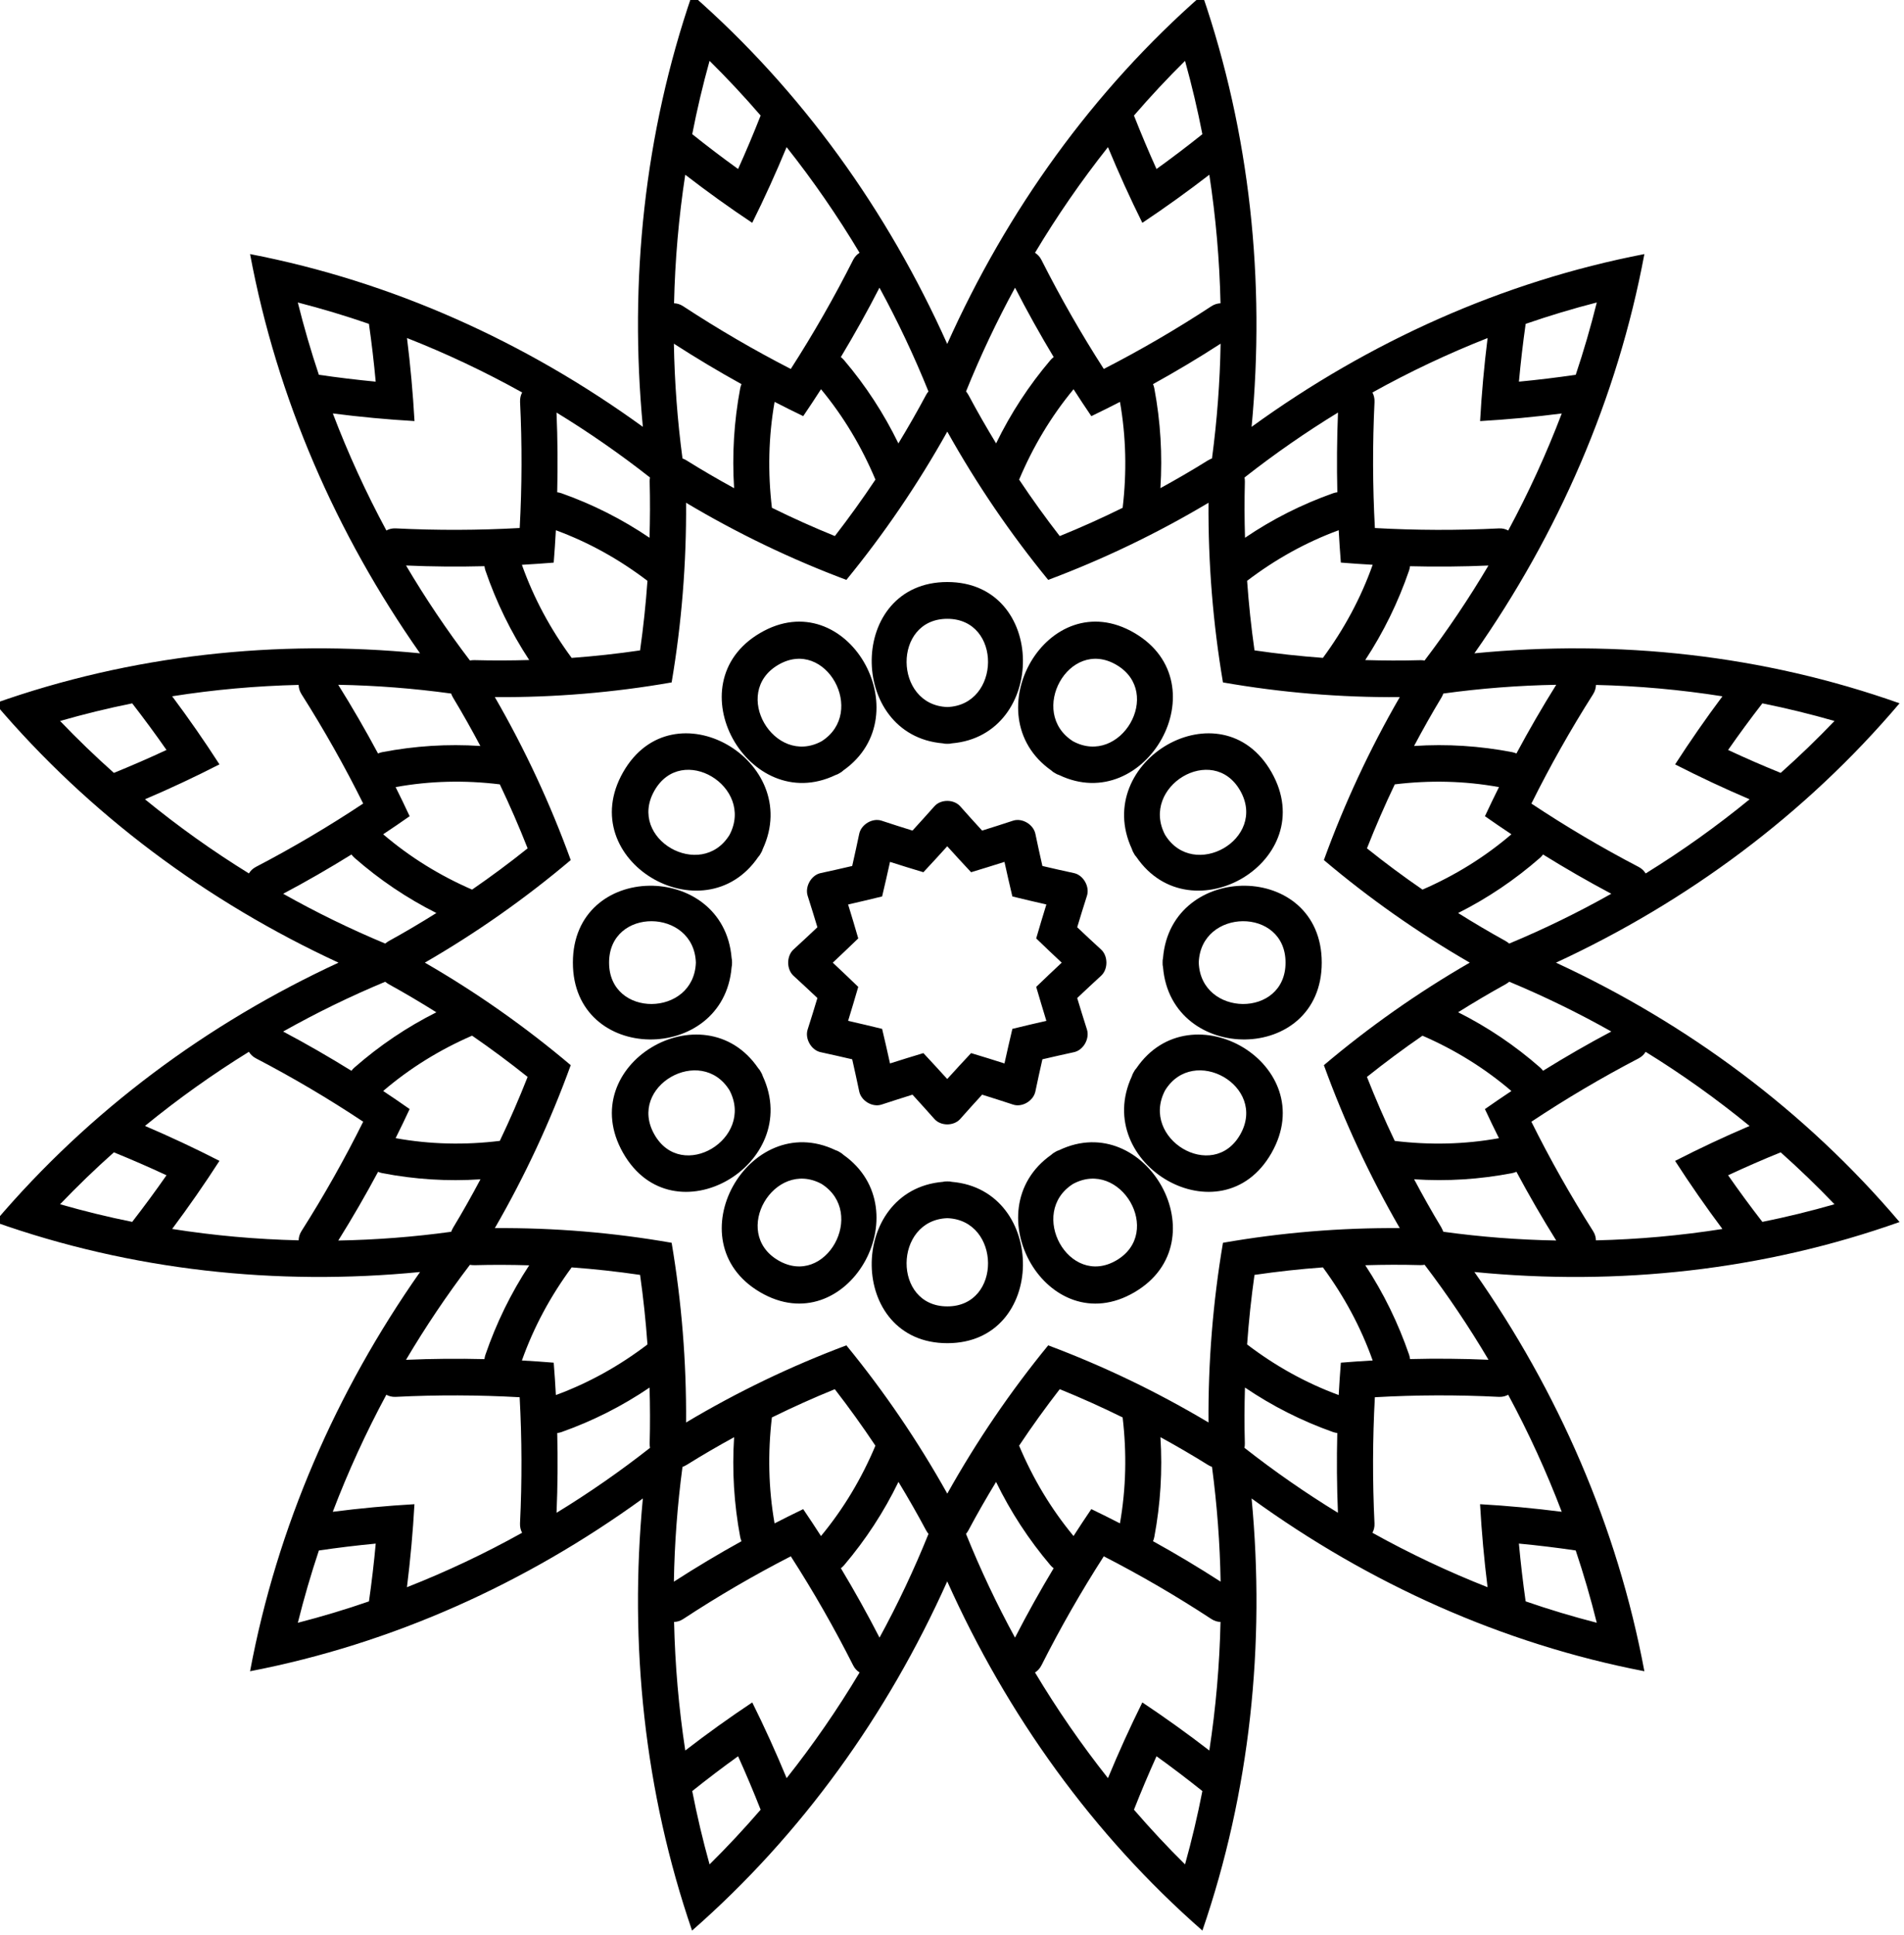 <?xml version="1.0" encoding="UTF-8" standalone="no"?>
<!-- Created with Inkscape (http://www.inkscape.org/) -->

<svg
   width="267.071mm"
   height="271.394mm"
   viewBox="0 0 267.071 271.394"
   version="1.1"
   id="svg5"
   xml:space="preserve"
   xmlns="http://www.w3.org/2000/svg"
   xmlns:svg="http://www.w3.org/2000/svg"><defs
     id="defs2" /><g
     id="layer1"
     transform="translate(606.404,-382.313)"><g
       id="g6161"
       transform="matrix(0.353,0,0,0.353,-16.242,25.423)"><g
         id="g13395"><g
           id="g15112"
           transform="translate(-1.995,-19.113)"><g
             id="g46099"
             transform="matrix(10.253,0,0,10.251,2934.071,589.603)"><g
               id="Layer1073"
               style="fill:#000000"
               transform="matrix(1.101,0,0,1.119,-822.947,-724.44)"><path
                 d="m 371.734,714.568 c 0.26,-0.279 0.518,-0.56 0.774,-0.844 0.112,-0.123 0.282,-0.184 0.451,-0.184 0.17,0 0.339,0.061 0.452,0.184 0.256,0.284 0.513,0.565 0.774,0.844 0.365,-0.112 0.729,-0.226 1.092,-0.344 0.159,-0.05 0.336,-0.018 0.483,0.067 0.147,0.085 0.263,0.223 0.299,0.385 0.079,0.373 0.162,0.746 0.248,1.118 0.372,0.086 0.744,0.169 1.118,0.248 0.162,0.036 0.3,0.152 0.385,0.299 0.085,0.147 0.117,0.325 0.066,0.483 -0.118,0.363 -0.233,0.727 -0.344,1.092 0.279,0.261 0.56,0.518 0.844,0.774 0.123,0.112 0.184,0.282 0.184,0.452 3e-4,0.17 -0.061,0.339 -0.184,0.451 -0.283,0.256 -0.565,0.514 -0.844,0.774 0.112,0.365 0.226,0.729 0.344,1.092 0.05,0.159 0.018,0.336 -0.066,0.483 -0.085,0.147 -0.223,0.263 -0.385,0.299 -0.373,0.08 -0.746,0.162 -1.118,0.248 -0.086,0.372 -0.169,0.745 -0.248,1.118 -0.036,0.162 -0.152,0.3 -0.299,0.385 -0.147,0.085 -0.324,0.117 -0.483,0.066 -0.363,-0.118 -0.727,-0.232 -1.092,-0.344 -0.261,0.28 -0.518,0.561 -0.774,0.845 -0.112,0.122 -0.282,0.184 -0.452,0.184 -0.169,0 -0.339,-0.061 -0.451,-0.184 -0.256,-0.284 -0.514,-0.565 -0.774,-0.845 -0.365,0.112 -0.729,0.227 -1.092,0.344 -0.158,0.05 -0.336,0.019 -0.483,-0.066 -0.147,-0.085 -0.263,-0.223 -0.299,-0.385 -0.08,-0.373 -0.162,-0.746 -0.248,-1.118 -0.372,-0.086 -0.745,-0.168 -1.118,-0.248 -0.162,-0.036 -0.3,-0.152 -0.385,-0.299 -0.085,-0.147 -0.117,-0.324 -0.066,-0.483 0.118,-0.363 0.233,-0.727 0.344,-1.092 -0.28,-0.26 -0.561,-0.518 -0.845,-0.774 -0.122,-0.112 -0.184,-0.281 -0.184,-0.451 2e-4,-0.17 0.062,-0.34 0.184,-0.452 0.284,-0.256 0.565,-0.513 0.845,-0.774 -0.112,-0.365 -0.226,-0.729 -0.344,-1.092 -0.05,-0.158 -0.018,-0.336 0.066,-0.483 0.085,-0.147 0.223,-0.263 0.385,-0.299 0.373,-0.079 0.746,-0.162 1.118,-0.248 0.086,-0.372 0.168,-0.744 0.248,-1.118 0.036,-0.162 0.152,-0.3 0.299,-0.385 0.147,-0.085 0.324,-0.117 0.483,-0.067 0.363,0.118 0.727,0.233 1.092,0.344 z m 1.225,-13.817 c -1.036,1.823 -2.224,3.539 -3.552,5.135 -1.947,-0.718 -3.835,-1.61 -5.643,-2.671 0.015,2.096 -0.156,4.177 -0.508,6.222 -2.045,0.352 -4.126,0.523 -6.223,0.509 1.061,1.808 1.953,3.696 2.671,5.643 -1.595,1.327 -3.312,2.516 -5.135,3.552 1.823,1.035 3.539,2.224 5.135,3.551 -0.718,1.947 -1.61,3.835 -2.671,5.643 2.097,-0.015 4.177,0.156 6.223,0.508 0.352,2.046 0.523,4.126 0.508,6.223 1.808,-1.061 3.696,-1.953 5.643,-2.671 1.327,1.595 2.516,3.312 3.552,5.135 1.036,-1.823 2.225,-3.54 3.552,-5.135 1.948,0.718 3.835,1.61 5.643,2.671 -0.015,-2.097 0.157,-4.177 0.509,-6.223 2.045,-0.352 4.126,-0.523 6.223,-0.508 -1.061,-1.808 -1.953,-3.696 -2.671,-5.643 1.596,-1.327 3.312,-2.516 5.135,-3.551 -1.823,-1.036 -3.539,-2.224 -5.135,-3.552 0.718,-1.948 1.61,-3.835 2.671,-5.643 -2.096,0.015 -4.178,-0.157 -6.223,-0.509 -0.352,-2.045 -0.523,-4.126 -0.509,-6.222 -1.808,1.061 -3.696,1.953 -5.643,2.671 -1.327,-1.595 -2.517,-3.312 -3.552,-5.135 z m -20.12,-1.73 c -0.062,-0.668 -0.142,-1.335 -0.238,-2.001 -0.824,-0.28 -1.659,-0.527 -2.504,-0.741 0.214,0.845 0.461,1.68 0.741,2.504 0.666,0.096 1.332,0.175 2,0.238 z m -7.364,12.755 c -0.388,-0.548 -0.791,-1.085 -1.207,-1.614 -0.854,0.169 -1.7,0.373 -2.539,0.61 0.608,0.625 1.239,1.224 1.894,1.798 0.624,-0.25 1.242,-0.514 1.852,-0.794 z m 0,14.729 c -0.61,-0.28 -1.228,-0.544 -1.852,-0.794 -0.655,0.573 -1.286,1.173 -1.894,1.798 0.839,0.237 1.685,0.441 2.539,0.61 0.416,-0.528 0.818,-1.065 1.207,-1.614 z m 7.364,12.756 c -0.668,0.062 -1.335,0.142 -2,0.238 -0.28,0.824 -0.527,1.659 -0.741,2.504 0.845,-0.214 1.68,-0.461 2.504,-0.741 0.096,-0.665 0.176,-1.332 0.238,-2 z m 12.756,7.364 c -0.548,0.388 -1.085,0.79 -1.614,1.206 0.169,0.854 0.373,1.701 0.61,2.539 0.625,-0.607 1.224,-1.241 1.798,-1.894 -0.25,-0.624 -0.514,-1.241 -0.794,-1.851 z m 14.729,0 c -0.28,0.61 -0.545,1.227 -0.794,1.851 0.574,0.653 1.173,1.287 1.798,1.894 0.237,-0.837 0.441,-1.685 0.61,-2.539 -0.528,-0.416 -1.066,-0.818 -1.614,-1.206 z m 12.756,-7.364 c 0.062,0.669 0.142,1.335 0.237,2 0.824,0.281 1.659,0.527 2.504,0.741 -0.213,-0.845 -0.461,-1.68 -0.741,-2.504 -0.665,-0.096 -1.332,-0.176 -2.001,-0.238 z m 7.364,-12.756 c 0.388,0.548 0.79,1.086 1.206,1.614 0.854,-0.169 1.7,-0.373 2.539,-0.61 -0.607,-0.624 -1.239,-1.224 -1.894,-1.798 -0.624,0.249 -1.241,0.514 -1.851,0.794 z m 0,-14.729 c 0.61,0.281 1.227,0.545 1.851,0.794 0.655,-0.574 1.286,-1.173 1.894,-1.798 -0.838,-0.237 -1.685,-0.441 -2.539,-0.61 -0.416,0.528 -0.818,1.066 -1.206,1.614 z m -7.364,-12.755 c 0.668,-0.062 1.335,-0.142 2.001,-0.238 0.28,-0.824 0.527,-1.659 0.741,-2.504 -0.845,0.213 -1.68,0.461 -2.504,0.741 -0.096,0.665 -0.175,1.332 -0.237,2.001 z m -12.756,-7.364 c 0.547,-0.388 1.085,-0.79 1.614,-1.206 -0.169,-0.853 -0.373,-1.701 -0.61,-2.539 -0.625,0.607 -1.224,1.239 -1.798,1.894 0.25,0.624 0.514,1.242 0.794,1.852 z m -14.729,0 c 0.28,-0.61 0.544,-1.227 0.794,-1.852 -0.574,-0.654 -1.173,-1.286 -1.798,-1.894 -0.237,0.838 -0.441,1.685 -0.61,2.539 0.528,0.416 1.066,0.818 1.614,1.206 z m -3.45,16.67 c 0.115,-0.797 0.202,-1.601 0.26,-2.408 -0.991,-0.743 -2.063,-1.332 -3.224,-1.752 -0.02,0.374 -0.046,0.747 -0.076,1.121 -0.373,0.03 -0.746,0.055 -1.12,0.076 0.42,1.161 1.009,2.233 1.752,3.224 0.807,-0.058 1.61,-0.145 2.408,-0.26 z m -3.958,6.856 c -0.299,-0.748 -0.626,-1.487 -0.979,-2.216 -1.23,-0.148 -2.453,-0.122 -3.668,0.095 0.169,0.334 0.334,0.67 0.494,1.008 -0.308,0.213 -0.619,0.422 -0.932,0.626 0.945,0.795 1.991,1.429 3.13,1.916 0.67,-0.454 1.322,-0.93 1.955,-1.429 z m 0,7.916 c -0.633,-0.498 -1.286,-0.975 -1.955,-1.429 -1.139,0.487 -2.185,1.121 -3.13,1.916 0.314,0.205 0.624,0.413 0.932,0.626 -0.16,0.338 -0.325,0.674 -0.494,1.008 1.216,0.216 2.439,0.242 3.668,0.094 0.353,-0.728 0.68,-1.467 0.979,-2.216 z m 3.958,6.856 c -0.798,-0.115 -1.601,-0.202 -2.408,-0.26 -0.743,0.992 -1.332,2.063 -1.752,3.224 0.374,0.02 0.747,0.046 1.12,0.076 0.031,0.373 0.056,0.747 0.076,1.121 1.161,-0.42 2.233,-1.01 3.224,-1.752 -0.058,-0.807 -0.145,-1.611 -0.26,-2.409 z m 6.856,3.958 c -0.749,0.299 -1.488,0.626 -2.216,0.979 -0.147,1.23 -0.122,2.453 0.094,3.669 0.334,-0.169 0.67,-0.334 1.008,-0.494 0.213,0.308 0.421,0.619 0.626,0.932 0.795,-0.945 1.429,-1.991 1.916,-3.129 -0.454,-0.67 -0.931,-1.323 -1.429,-1.956 z m 7.916,0 c -0.498,0.633 -0.976,1.285 -1.43,1.956 0.487,1.139 1.121,2.185 1.916,3.129 0.205,-0.314 0.414,-0.624 0.626,-0.932 0.338,0.16 0.674,0.325 1.008,0.494 0.216,-1.216 0.242,-2.439 0.094,-3.669 -0.728,-0.353 -1.467,-0.68 -2.215,-0.979 z m 6.856,-3.958 c -0.115,0.798 -0.202,1.601 -0.26,2.409 0.991,0.743 2.063,1.332 3.224,1.752 0.021,-0.374 0.046,-0.748 0.076,-1.121 0.373,-0.03 0.746,-0.056 1.12,-0.076 -0.42,-1.161 -1.01,-2.232 -1.752,-3.224 -0.807,0.058 -1.611,0.145 -2.408,0.26 z m 3.958,-6.856 c 0.3,0.749 0.625,1.488 0.979,2.216 1.23,0.147 2.453,0.122 3.668,-0.094 -0.169,-0.334 -0.334,-0.67 -0.494,-1.008 0.308,-0.213 0.619,-0.421 0.932,-0.626 -0.945,-0.795 -1.991,-1.429 -3.13,-1.916 -0.67,0.454 -1.322,0.931 -1.956,1.429 z m 0,-7.916 c 0.633,0.499 1.286,0.976 1.956,1.429 1.139,-0.487 2.185,-1.121 3.13,-1.916 -0.314,-0.205 -0.624,-0.413 -0.932,-0.626 0.16,-0.338 0.325,-0.674 0.494,-1.008 -1.215,-0.217 -2.438,-0.242 -3.668,-0.095 -0.353,0.728 -0.68,1.467 -0.979,2.216 z m -3.958,-6.856 c 0.797,0.115 1.601,0.202 2.408,0.26 0.743,-0.991 1.332,-2.063 1.752,-3.224 -0.374,-0.021 -0.748,-0.046 -1.12,-0.076 -0.03,-0.373 -0.056,-0.747 -0.076,-1.121 -1.161,0.42 -2.233,1.01 -3.224,1.752 0.058,0.807 0.145,1.611 0.26,2.408 z m -6.856,-3.958 c 0.749,-0.299 1.487,-0.625 2.215,-0.979 0.148,-1.23 0.122,-2.453 -0.094,-3.668 -0.334,0.169 -0.67,0.334 -1.008,0.494 -0.213,-0.308 -0.422,-0.619 -0.626,-0.932 -0.795,0.945 -1.428,1.991 -1.916,3.13 0.454,0.67 0.931,1.322 1.43,1.956 z m -7.916,0 c 0.498,-0.634 0.975,-1.286 1.429,-1.956 -0.487,-1.139 -1.121,-2.185 -1.916,-3.13 -0.205,0.314 -0.413,0.624 -0.626,0.932 -0.338,-0.16 -0.674,-0.325 -1.008,-0.494 -0.216,1.215 -0.242,2.438 -0.094,3.668 0.728,0.354 1.467,0.68 2.216,0.979 z m -11.093,-0.279 c 0.08,-1.448 0.085,-2.904 0.013,-4.366 -0.006,-0.131 0.024,-0.239 0.073,-0.329 -1.307,-0.716 -2.661,-1.346 -4.053,-1.885 0.121,0.955 0.209,1.914 0.264,2.876 -0.961,-0.054 -1.921,-0.143 -2.875,-0.264 0.539,1.392 1.169,2.746 1.885,4.053 0.09,-0.048 0.198,-0.079 0.328,-0.073 1.462,0.072 2.919,0.067 4.367,-0.013 z m -5.509,9.542 c -0.654,-1.294 -1.379,-2.558 -2.172,-3.788 -0.071,-0.11 -0.098,-0.219 -0.101,-0.321 -1.49,0.034 -2.978,0.165 -4.452,0.394 0.582,0.766 1.138,1.553 1.665,2.358 -0.859,0.433 -1.734,0.837 -2.622,1.209 1.163,0.936 2.385,1.794 3.659,2.568 0.054,-0.087 0.132,-0.168 0.248,-0.227 1.303,-0.669 2.561,-1.401 3.775,-2.194 z m 0,11.018 c -1.214,-0.794 -2.472,-1.526 -3.775,-2.194 -0.116,-0.06 -0.195,-0.141 -0.248,-0.227 -1.273,0.774 -2.496,1.632 -3.659,2.567 0.887,0.373 1.762,0.776 2.622,1.21 -0.527,0.805 -1.084,1.592 -1.665,2.358 1.475,0.229 2.962,0.36 4.452,0.394 0.003,-0.102 0.03,-0.211 0.101,-0.321 0.794,-1.23 1.518,-2.494 2.172,-3.788 z m 5.509,9.542 c -1.448,-0.08 -2.904,-0.085 -4.367,-0.013 -0.131,0.006 -0.238,-0.025 -0.328,-0.073 -0.716,1.308 -1.346,2.662 -1.885,4.053 0.954,-0.121 1.914,-0.209 2.875,-0.263 -0.054,0.961 -0.143,1.921 -0.264,2.875 1.392,-0.539 2.746,-1.169 4.053,-1.885 -0.048,-0.09 -0.079,-0.198 -0.073,-0.328 0.072,-1.462 0.067,-2.919 -0.013,-4.366 z m 9.542,5.509 c -1.294,0.654 -2.558,1.378 -3.787,2.172 -0.11,0.071 -0.219,0.098 -0.321,0.101 0.034,1.49 0.165,2.978 0.394,4.452 0.766,-0.582 1.553,-1.138 2.358,-1.665 0.434,0.86 0.837,1.735 1.21,2.622 0.936,-1.163 1.794,-2.385 2.568,-3.659 -0.086,-0.054 -0.168,-0.131 -0.227,-0.248 -0.668,-1.302 -1.4,-2.561 -2.194,-3.775 z m 11.018,0 c -0.793,1.214 -1.526,2.473 -2.194,3.775 -0.06,0.117 -0.141,0.195 -0.227,0.248 0.774,1.273 1.632,2.496 2.568,3.659 0.373,-0.887 0.776,-1.762 1.21,-2.622 0.805,0.528 1.592,1.084 2.358,1.665 0.229,-1.474 0.361,-2.962 0.394,-4.452 -0.102,-0.003 -0.21,-0.03 -0.321,-0.101 -1.23,-0.794 -2.494,-1.518 -3.788,-2.172 z m 9.542,-5.509 c -0.08,1.447 -0.085,2.904 -0.013,4.366 0.007,0.131 -0.024,0.238 -0.073,0.328 1.307,0.716 2.661,1.345 4.053,1.885 -0.121,-0.954 -0.209,-1.914 -0.264,-2.875 0.962,0.054 1.921,0.143 2.875,0.263 -0.539,-1.392 -1.169,-2.746 -1.885,-4.053 -0.09,0.048 -0.198,0.079 -0.328,0.073 -1.462,-0.073 -2.919,-0.068 -4.366,0.013 z m 5.509,-9.542 c 0.654,1.294 1.378,2.557 2.172,3.788 0.071,0.11 0.098,0.218 0.101,0.321 1.49,-0.034 2.977,-0.166 4.452,-0.394 -0.582,-0.766 -1.138,-1.553 -1.666,-2.358 0.86,-0.434 1.735,-0.837 2.622,-1.21 -1.163,-0.936 -2.385,-1.794 -3.659,-2.567 -0.053,0.087 -0.132,0.167 -0.248,0.227 -1.302,0.668 -2.561,1.401 -3.775,2.194 z m 0,-11.018 c 1.214,0.793 2.472,1.526 3.775,2.194 0.117,0.06 0.195,0.14 0.248,0.227 1.273,-0.774 2.496,-1.632 3.659,-2.568 -0.887,-0.373 -1.762,-0.776 -2.622,-1.209 0.528,-0.805 1.084,-1.592 1.666,-2.358 -1.475,-0.229 -2.962,-0.361 -4.452,-0.394 -0.003,0.102 -0.03,0.211 -0.101,0.321 -0.794,1.23 -1.518,2.494 -2.172,3.788 z m -5.509,-9.542 c 1.448,0.08 2.904,0.085 4.366,0.013 0.131,-0.007 0.238,0.024 0.328,0.073 0.716,-1.307 1.346,-2.661 1.885,-4.053 -0.955,0.121 -1.914,0.209 -2.875,0.264 0.055,-0.961 0.143,-1.921 0.264,-2.876 -1.391,0.539 -2.746,1.169 -4.053,1.885 0.048,0.09 0.079,0.198 0.073,0.329 -0.072,1.462 -0.067,2.918 0.013,4.366 z m -9.542,-5.509 c 1.294,-0.654 2.558,-1.378 3.788,-2.172 0.111,-0.071 0.219,-0.098 0.321,-0.102 -0.034,-1.49 -0.165,-2.977 -0.394,-4.452 -0.766,0.582 -1.553,1.138 -2.358,1.666 -0.434,-0.86 -0.837,-1.735 -1.21,-2.622 -0.935,1.163 -1.794,2.385 -2.568,3.659 0.087,0.054 0.167,0.132 0.227,0.248 0.669,1.303 1.401,2.561 2.194,3.775 z m -11.018,0 c 0.793,-1.214 1.526,-2.472 2.194,-3.775 0.06,-0.116 0.141,-0.194 0.227,-0.248 -0.774,-1.273 -1.632,-2.496 -2.568,-3.659 -0.372,0.887 -0.776,1.762 -1.21,2.622 -0.805,-0.528 -1.592,-1.084 -2.358,-1.666 -0.229,1.475 -0.36,2.962 -0.394,4.452 0.102,0.003 0.21,0.03 0.321,0.102 1.23,0.793 2.494,1.518 3.787,2.172 z m 15.989,5.846 c 0.965,-0.644 1.996,-1.156 3.099,-1.541 0.052,-0.019 0.102,-0.028 0.151,-0.034 -0.022,-0.917 -0.015,-1.838 0.023,-2.761 -1.136,0.683 -2.236,1.435 -3.29,2.249 0.008,0.046 0.013,0.097 0.012,0.152 -0.017,0.646 -0.015,1.292 0.005,1.935 z m 5.953,7.211 c 1.158,-0.075 2.307,-0.003 3.454,0.214 0.054,0.01 0.102,0.028 0.147,0.046 0.439,-0.805 0.906,-1.6 1.401,-2.379 -1.325,0.023 -2.655,0.124 -3.974,0.303 -0.016,0.044 -0.038,0.091 -0.066,0.138 -0.338,0.551 -0.659,1.113 -0.964,1.678 z m 1.55,9.222 c 1.04,0.514 2,1.151 2.884,1.913 0.042,0.036 0.075,0.074 0.104,0.113 0.783,-0.478 1.584,-0.933 2.403,-1.36 -1.159,-0.642 -2.361,-1.219 -3.593,-1.724 -0.036,0.03 -0.077,0.06 -0.125,0.086 -0.568,0.308 -1.127,0.634 -1.674,0.972 z m -3.269,8.761 c 0.644,0.965 1.156,1.997 1.542,3.099 0.018,0.052 0.027,0.102 0.034,0.15 0.917,-0.023 1.838,-0.015 2.761,0.024 -0.683,-1.137 -1.435,-2.237 -2.249,-3.29 -0.046,0.008 -0.098,0.013 -0.152,0.012 -0.645,-0.018 -1.292,-0.015 -1.935,0.004 z m -7.211,5.954 c 0.075,1.158 0.003,2.307 -0.215,3.454 -0.01,0.054 -0.027,0.102 -0.046,0.148 0.806,0.439 1.6,0.906 2.379,1.401 -0.023,-1.326 -0.125,-2.655 -0.303,-3.974 -0.044,-0.016 -0.091,-0.037 -0.138,-0.066 -0.551,-0.338 -1.112,-0.659 -1.678,-0.964 z m -9.222,1.55 c -0.514,1.04 -1.151,2 -1.913,2.884 -0.036,0.042 -0.074,0.075 -0.113,0.105 0.478,0.783 0.932,1.584 1.36,2.403 0.643,-1.16 1.219,-2.361 1.724,-3.593 -0.03,-0.035 -0.06,-0.077 -0.086,-0.125 -0.308,-0.568 -0.634,-1.127 -0.971,-1.674 z m -8.761,-3.268 c -0.966,0.644 -1.997,1.156 -3.099,1.541 -0.052,0.018 -0.102,0.028 -0.151,0.034 0.023,0.918 0.016,1.838 -0.024,2.762 1.137,-0.683 2.237,-1.436 3.29,-2.249 -0.008,-0.046 -0.013,-0.097 -0.012,-0.152 0.017,-0.646 0.015,-1.293 -0.004,-1.935 z m -5.954,-7.212 c -1.158,0.075 -2.307,0.004 -3.455,-0.214 -0.054,-0.01 -0.102,-0.027 -0.147,-0.046 -0.439,0.806 -0.906,1.6 -1.401,2.38 1.326,-0.024 2.655,-0.124 3.974,-0.303 0.016,-0.044 0.038,-0.09 0.066,-0.138 0.338,-0.55 0.659,-1.112 0.964,-1.678 z m -1.55,-9.222 c -1.04,-0.514 -2,-1.151 -2.884,-1.913 -0.042,-0.036 -0.075,-0.075 -0.105,-0.114 -0.783,0.478 -1.585,0.933 -2.404,1.36 1.16,0.643 2.361,1.22 3.593,1.725 0.036,-0.03 0.077,-0.06 0.125,-0.087 0.568,-0.308 1.127,-0.633 1.674,-0.971 z m 3.268,-8.761 c -0.644,-0.965 -1.156,-1.996 -1.541,-3.099 -0.018,-0.052 -0.028,-0.102 -0.034,-0.151 -0.918,0.023 -1.838,0.016 -2.761,-0.024 0.683,1.137 1.435,2.237 2.249,3.29 0.046,-0.008 0.097,-0.013 0.152,-0.013 0.646,0.017 1.293,0.015 1.935,-0.004 z m 7.212,-5.953 c -0.075,-1.158 -0.004,-2.307 0.214,-3.455 0.01,-0.054 0.028,-0.102 0.046,-0.147 -0.806,-0.439 -1.6,-0.906 -2.38,-1.401 0.024,1.326 0.124,2.655 0.303,3.974 0.044,0.016 0.09,0.038 0.138,0.066 0.551,0.338 1.112,0.659 1.678,0.964 z m 9.222,-1.55 c 0.514,-1.04 1.15,-1.999 1.913,-2.884 0.036,-0.042 0.075,-0.075 0.114,-0.105 -0.478,-0.783 -0.933,-1.584 -1.36,-2.403 -0.642,1.159 -1.22,2.361 -1.725,3.593 0.03,0.036 0.06,0.078 0.087,0.126 0.308,0.568 0.634,1.127 0.972,1.674 z m 7.462,0.586 c 0.047,-0.028 0.094,-0.049 0.138,-0.065 0.178,-1.319 0.28,-2.648 0.303,-3.974 -0.779,0.496 -1.573,0.962 -2.379,1.401 0.019,0.045 0.036,0.093 0.046,0.147 0.218,1.147 0.289,2.296 0.214,3.455 0.566,-0.305 1.128,-0.626 1.678,-0.964 z m 7.468,6.921 c 0.055,-4e-4 0.106,0.005 0.152,0.013 0.814,-1.054 1.566,-2.154 2.249,-3.29 -0.923,0.039 -1.844,0.047 -2.761,0.024 -0.006,0.049 -0.015,0.099 -0.034,0.151 -0.385,1.102 -0.898,2.133 -1.542,3.099 0.643,0.019 1.29,0.022 1.935,0.004 z m 3.007,9.728 c 0.048,0.027 0.089,0.057 0.125,0.087 1.232,-0.505 2.433,-1.082 3.593,-1.725 -0.819,-0.428 -1.62,-0.882 -2.403,-1.36 -0.029,0.039 -0.062,0.078 -0.104,0.114 -0.885,0.762 -1.845,1.399 -2.884,1.913 0.547,0.338 1.106,0.663 1.674,0.971 z m -2.26,9.929 c 0.028,0.048 0.049,0.094 0.066,0.138 1.319,0.179 2.648,0.28 3.974,0.303 -0.496,-0.78 -0.962,-1.574 -1.401,-2.38 -0.045,0.019 -0.093,0.036 -0.147,0.046 -1.147,0.218 -2.297,0.289 -3.454,0.214 0.305,0.566 0.626,1.128 0.964,1.678 z m -6.921,7.469 c 7e-4,0.055 -0.005,0.106 -0.013,0.152 1.054,0.814 2.154,1.566 3.29,2.249 -0.039,-0.923 -0.046,-1.844 -0.023,-2.762 -0.049,-0.006 -0.099,-0.016 -0.151,-0.034 -1.103,-0.385 -2.134,-0.898 -3.099,-1.541 -0.019,0.642 -0.022,1.289 -0.004,1.935 z m -9.728,3.007 c -0.027,0.048 -0.057,0.09 -0.087,0.125 0.505,1.232 1.082,2.433 1.725,3.593 0.428,-0.819 0.882,-1.62 1.36,-2.403 -0.039,-0.03 -0.078,-0.063 -0.114,-0.105 -0.762,-0.885 -1.399,-1.844 -1.913,-2.884 -0.338,0.547 -0.664,1.106 -0.972,1.674 z m -9.929,-2.26 c -0.047,0.029 -0.094,0.05 -0.138,0.066 -0.179,1.319 -0.28,2.648 -0.303,3.974 0.78,-0.495 1.574,-0.962 2.38,-1.401 -0.018,-0.046 -0.036,-0.094 -0.046,-0.148 -0.218,-1.147 -0.289,-2.297 -0.214,-3.454 -0.566,0.305 -1.128,0.626 -1.678,0.964 z m -7.469,-6.921 c -0.055,5e-4 -0.106,-0.004 -0.152,-0.012 -0.814,1.053 -1.566,2.154 -2.249,3.29 0.923,-0.039 1.844,-0.047 2.761,-0.024 0.006,-0.049 0.015,-0.099 0.034,-0.15 0.385,-1.102 0.898,-2.134 1.541,-3.099 -0.642,-0.019 -1.289,-0.022 -1.935,-0.004 z m -3.007,-9.729 c -0.048,-0.027 -0.09,-0.057 -0.126,-0.086 -1.232,0.505 -2.433,1.082 -3.593,1.724 0.819,0.427 1.62,0.882 2.404,1.36 0.03,-0.039 0.062,-0.077 0.105,-0.113 0.885,-0.763 1.844,-1.399 2.884,-1.913 -0.547,-0.338 -1.106,-0.664 -1.674,-0.972 z m 2.26,-9.929 c -0.028,-0.047 -0.05,-0.094 -0.066,-0.138 -1.319,-0.178 -2.648,-0.28 -3.974,-0.303 0.495,0.779 0.962,1.574 1.401,2.379 0.046,-0.019 0.093,-0.036 0.147,-0.046 1.148,-0.217 2.297,-0.289 3.455,-0.214 -0.305,-0.566 -0.626,-1.128 -0.964,-1.679 z m 6.922,-7.468 c -10e-4,-0.055 0.004,-0.106 0.012,-0.152 -1.053,-0.814 -2.154,-1.566 -3.29,-2.249 0.04,0.923 0.046,1.844 0.024,2.761 0.049,0.007 0.099,0.015 0.151,0.034 1.103,0.385 2.134,0.898 3.099,1.541 0.019,-0.643 0.022,-1.29 0.005,-1.935 z m 9.728,-3.007 c 0.026,-0.048 0.056,-0.089 0.086,-0.125 -0.505,-1.232 -1.082,-2.433 -1.724,-3.593 -0.427,0.819 -0.882,1.62 -1.36,2.403 0.039,0.03 0.077,0.063 0.113,0.105 0.763,0.885 1.399,1.845 1.913,2.884 0.338,-0.547 0.664,-1.106 0.972,-1.674 z m 0.747,15.627 c -0.277,0.302 -0.557,0.601 -0.839,0.898 -0.393,-0.116 -0.785,-0.235 -1.175,-0.358 -0.089,0.4 -0.182,0.799 -0.278,1.197 -0.398,0.096 -0.797,0.189 -1.197,0.278 0.123,0.391 0.242,0.783 0.357,1.175 -0.296,0.282 -0.596,0.562 -0.897,0.84 0.301,0.277 0.601,0.557 0.897,0.839 -0.116,0.393 -0.235,0.785 -0.357,1.176 0.4,0.089 0.799,0.182 1.197,0.278 0.097,0.398 0.189,0.797 0.278,1.197 0.391,-0.123 0.782,-0.242 1.175,-0.358 0.282,0.297 0.562,0.596 0.839,0.897 0.278,-0.301 0.557,-0.6 0.84,-0.897 0.393,0.116 0.785,0.235 1.175,0.358 0.09,-0.4 0.182,-0.799 0.278,-1.197 0.398,-0.096 0.797,-0.189 1.197,-0.278 -0.122,-0.391 -0.241,-0.783 -0.358,-1.176 0.297,-0.282 0.596,-0.562 0.898,-0.839 -0.302,-0.277 -0.601,-0.557 -0.898,-0.84 0.116,-0.393 0.235,-0.785 0.358,-1.175 -0.4,-0.089 -0.798,-0.182 -1.197,-0.278 -0.096,-0.398 -0.189,-0.797 -0.278,-1.197 -0.391,0.122 -0.783,0.242 -1.175,0.358 -0.282,-0.297 -0.562,-0.596 -0.839,-0.898 z m -8.982,-29.491 c 3.856,3.323 6.878,7.475 8.982,12.094 2.105,-4.619 5.126,-8.771 8.982,-12.094 1.677,4.806 2.218,9.912 1.732,14.965 4.132,-2.948 8.825,-5.033 13.826,-5.983 -0.95,5.001 -3.035,9.694 -5.983,13.826 5.053,-0.487 10.159,0.054 14.965,1.731 -3.323,3.856 -7.475,6.878 -12.094,8.982 4.619,2.104 8.771,5.126 12.094,8.982 -4.806,1.678 -9.912,2.219 -14.965,1.731 2.948,4.132 5.033,8.825 5.983,13.826 -5.001,-0.95 -9.694,-3.034 -13.826,-5.983 0.487,5.053 -0.054,10.159 -1.732,14.964 -3.856,-3.323 -6.878,-7.474 -8.982,-12.093 -2.104,4.619 -5.126,8.77 -8.982,12.093 -1.677,-4.805 -2.219,-9.911 -1.732,-14.964 -4.132,2.949 -8.825,5.033 -13.826,5.983 0.95,-5.001 3.035,-9.694 5.983,-13.826 -5.053,0.487 -10.159,-0.054 -14.965,-1.731 3.324,-3.856 7.475,-6.878 12.095,-8.982 -4.619,-2.104 -8.771,-5.126 -12.095,-8.982 4.806,-1.677 9.913,-2.219 14.965,-1.731 -2.948,-4.133 -5.033,-8.825 -5.983,-13.826 5.001,0.95 9.694,3.035 13.826,5.983 -0.487,-5.053 0.054,-10.159 1.732,-14.965 z"
                 style="fill:#000000;fill-rule:evenodd"
                 id="path4440" /><path
                 d="m 367.007,708.829 c -1.675,0.967 -0.141,3.534 1.527,2.646 1.604,-1.002 0.148,-3.613 -1.527,-2.646 z m -4.358,4.358 c -0.967,1.675 1.644,3.131 2.646,1.528 0.888,-1.669 -1.679,-3.203 -2.646,-1.528 z m -1.595,5.953 c 0,1.934 2.989,1.889 3.055,0 -0.066,-1.889 -3.055,-1.934 -3.055,0 z m 1.595,5.953 c 0.967,1.675 3.533,0.141 2.646,-1.527 -1.001,-1.603 -3.613,-0.148 -2.646,1.527 z m 4.358,4.358 c 1.675,0.967 3.131,-1.644 1.527,-2.646 -1.668,-0.887 -3.202,1.679 -1.527,2.646 z m 5.953,1.595 c 1.934,0 1.889,-2.989 -2e-4,-3.055 -1.889,0.066 -1.934,3.055 2e-4,3.055 z m 5.953,-1.595 c 1.675,-0.967 0.141,-3.533 -1.528,-2.646 -1.603,1.001 -0.147,3.613 1.528,2.646 z m 4.358,-4.358 c 0.967,-1.675 -1.644,-3.131 -2.646,-1.527 -0.888,1.669 1.678,3.202 2.646,1.527 z m 1.595,-5.953 c 0,-1.934 -2.989,-1.889 -3.055,0 0.066,1.889 3.055,1.934 3.055,0 z m -1.595,-5.953 c -0.967,-1.675 -3.533,-0.141 -2.646,1.528 1.002,1.603 3.612,0.147 2.646,-1.528 z m -4.358,-4.358 c -1.675,-0.967 -3.131,1.644 -1.528,2.646 1.669,0.887 3.203,-1.679 1.528,-2.646 z m -5.953,-1.595 c -1.934,0 -1.889,2.989 -2e-4,3.055 1.889,-0.066 1.934,-3.055 2e-4,-3.055 z m -3.789,5.343 c -0.048,0.031 -0.097,0.053 -0.145,0.067 -3.055,1.44 -5.706,-3.157 -2.656,-4.918 3.05,-1.76 5.705,2.833 2.93,4.759 -0.035,0.034 -0.079,0.066 -0.129,0.092 z m -2.774,2.774 c -0.026,0.051 -0.058,0.094 -0.092,0.13 -1.926,2.774 -6.52,0.119 -4.759,-2.931 1.761,-3.049 6.357,-0.399 4.918,2.656 -0.014,0.047 -0.035,0.097 -0.067,0.145 z m -1.015,3.789 c 0.003,0.057 -0.003,0.11 -0.015,0.158 -0.281,3.366 -5.587,3.363 -5.587,-0.158 2e-4,-3.522 5.306,-3.524 5.587,-0.159 0.012,0.048 0.018,0.102 0.015,0.159 z m 1.015,3.789 c 0.031,0.048 0.053,0.097 0.067,0.144 1.44,3.055 -3.157,5.706 -4.918,2.656 -1.76,-3.05 2.833,-5.705 4.759,-2.93 0.034,0.035 0.066,0.079 0.092,0.13 z m 2.774,2.774 c 0.051,0.026 0.094,0.058 0.129,0.092 2.775,1.926 0.119,6.52 -2.93,4.759 -3.049,-1.761 -0.399,-6.357 2.656,-4.918 0.048,0.014 0.097,0.035 0.145,0.066 z m 3.789,1.015 c 0.057,-0.003 0.111,0.003 0.159,0.015 3.365,0.281 3.363,5.587 -0.159,5.587 -3.521,0 -3.524,-5.306 -0.158,-5.587 0.048,-0.012 0.102,-0.018 0.158,-0.015 z m 3.789,-1.015 c 0.048,-0.031 0.097,-0.053 0.145,-0.066 3.055,-1.44 5.705,3.157 2.656,4.918 -3.05,1.761 -5.705,-2.833 -2.931,-4.759 0.035,-0.034 0.079,-0.066 0.13,-0.092 z m 2.774,-2.774 c 0.026,-0.051 0.058,-0.094 0.092,-0.13 1.926,-2.775 6.519,-0.119 4.759,2.93 -1.76,3.05 -6.357,0.399 -4.917,-2.656 0.014,-0.048 0.035,-0.097 0.066,-0.144 z m 1.015,-3.789 c -0.003,-0.057 0.003,-0.111 0.015,-0.159 0.281,-3.365 5.587,-3.363 5.587,0.159 0,3.521 -5.306,3.524 -5.587,0.158 -0.012,-0.048 -0.018,-0.101 -0.015,-0.158 z m -1.015,-3.789 c -0.031,-0.048 -0.053,-0.098 -0.066,-0.145 -1.439,-3.055 3.157,-5.705 4.917,-2.656 1.76,3.05 -2.833,5.705 -4.759,2.931 -0.035,-0.036 -0.067,-0.079 -0.092,-0.13 z m -2.774,-2.774 c -0.051,-0.026 -0.095,-0.058 -0.13,-0.092 -2.774,-1.926 -0.119,-6.52 2.931,-4.759 3.049,1.761 0.399,6.357 -2.656,4.918 -0.047,-0.014 -0.097,-0.035 -0.145,-0.067 z m -3.789,-1.015 c -0.057,0.003 -0.111,-0.003 -0.158,-0.015 -3.366,-0.281 -3.363,-5.587 0.158,-5.587 3.522,0 3.524,5.306 0.159,5.587 -0.048,0.012 -0.102,0.018 -0.159,0.015 z"
                 style="fill:#000000;fill-rule:evenodd"
                 id="path4442" /></g></g></g></g></g></g></svg>
